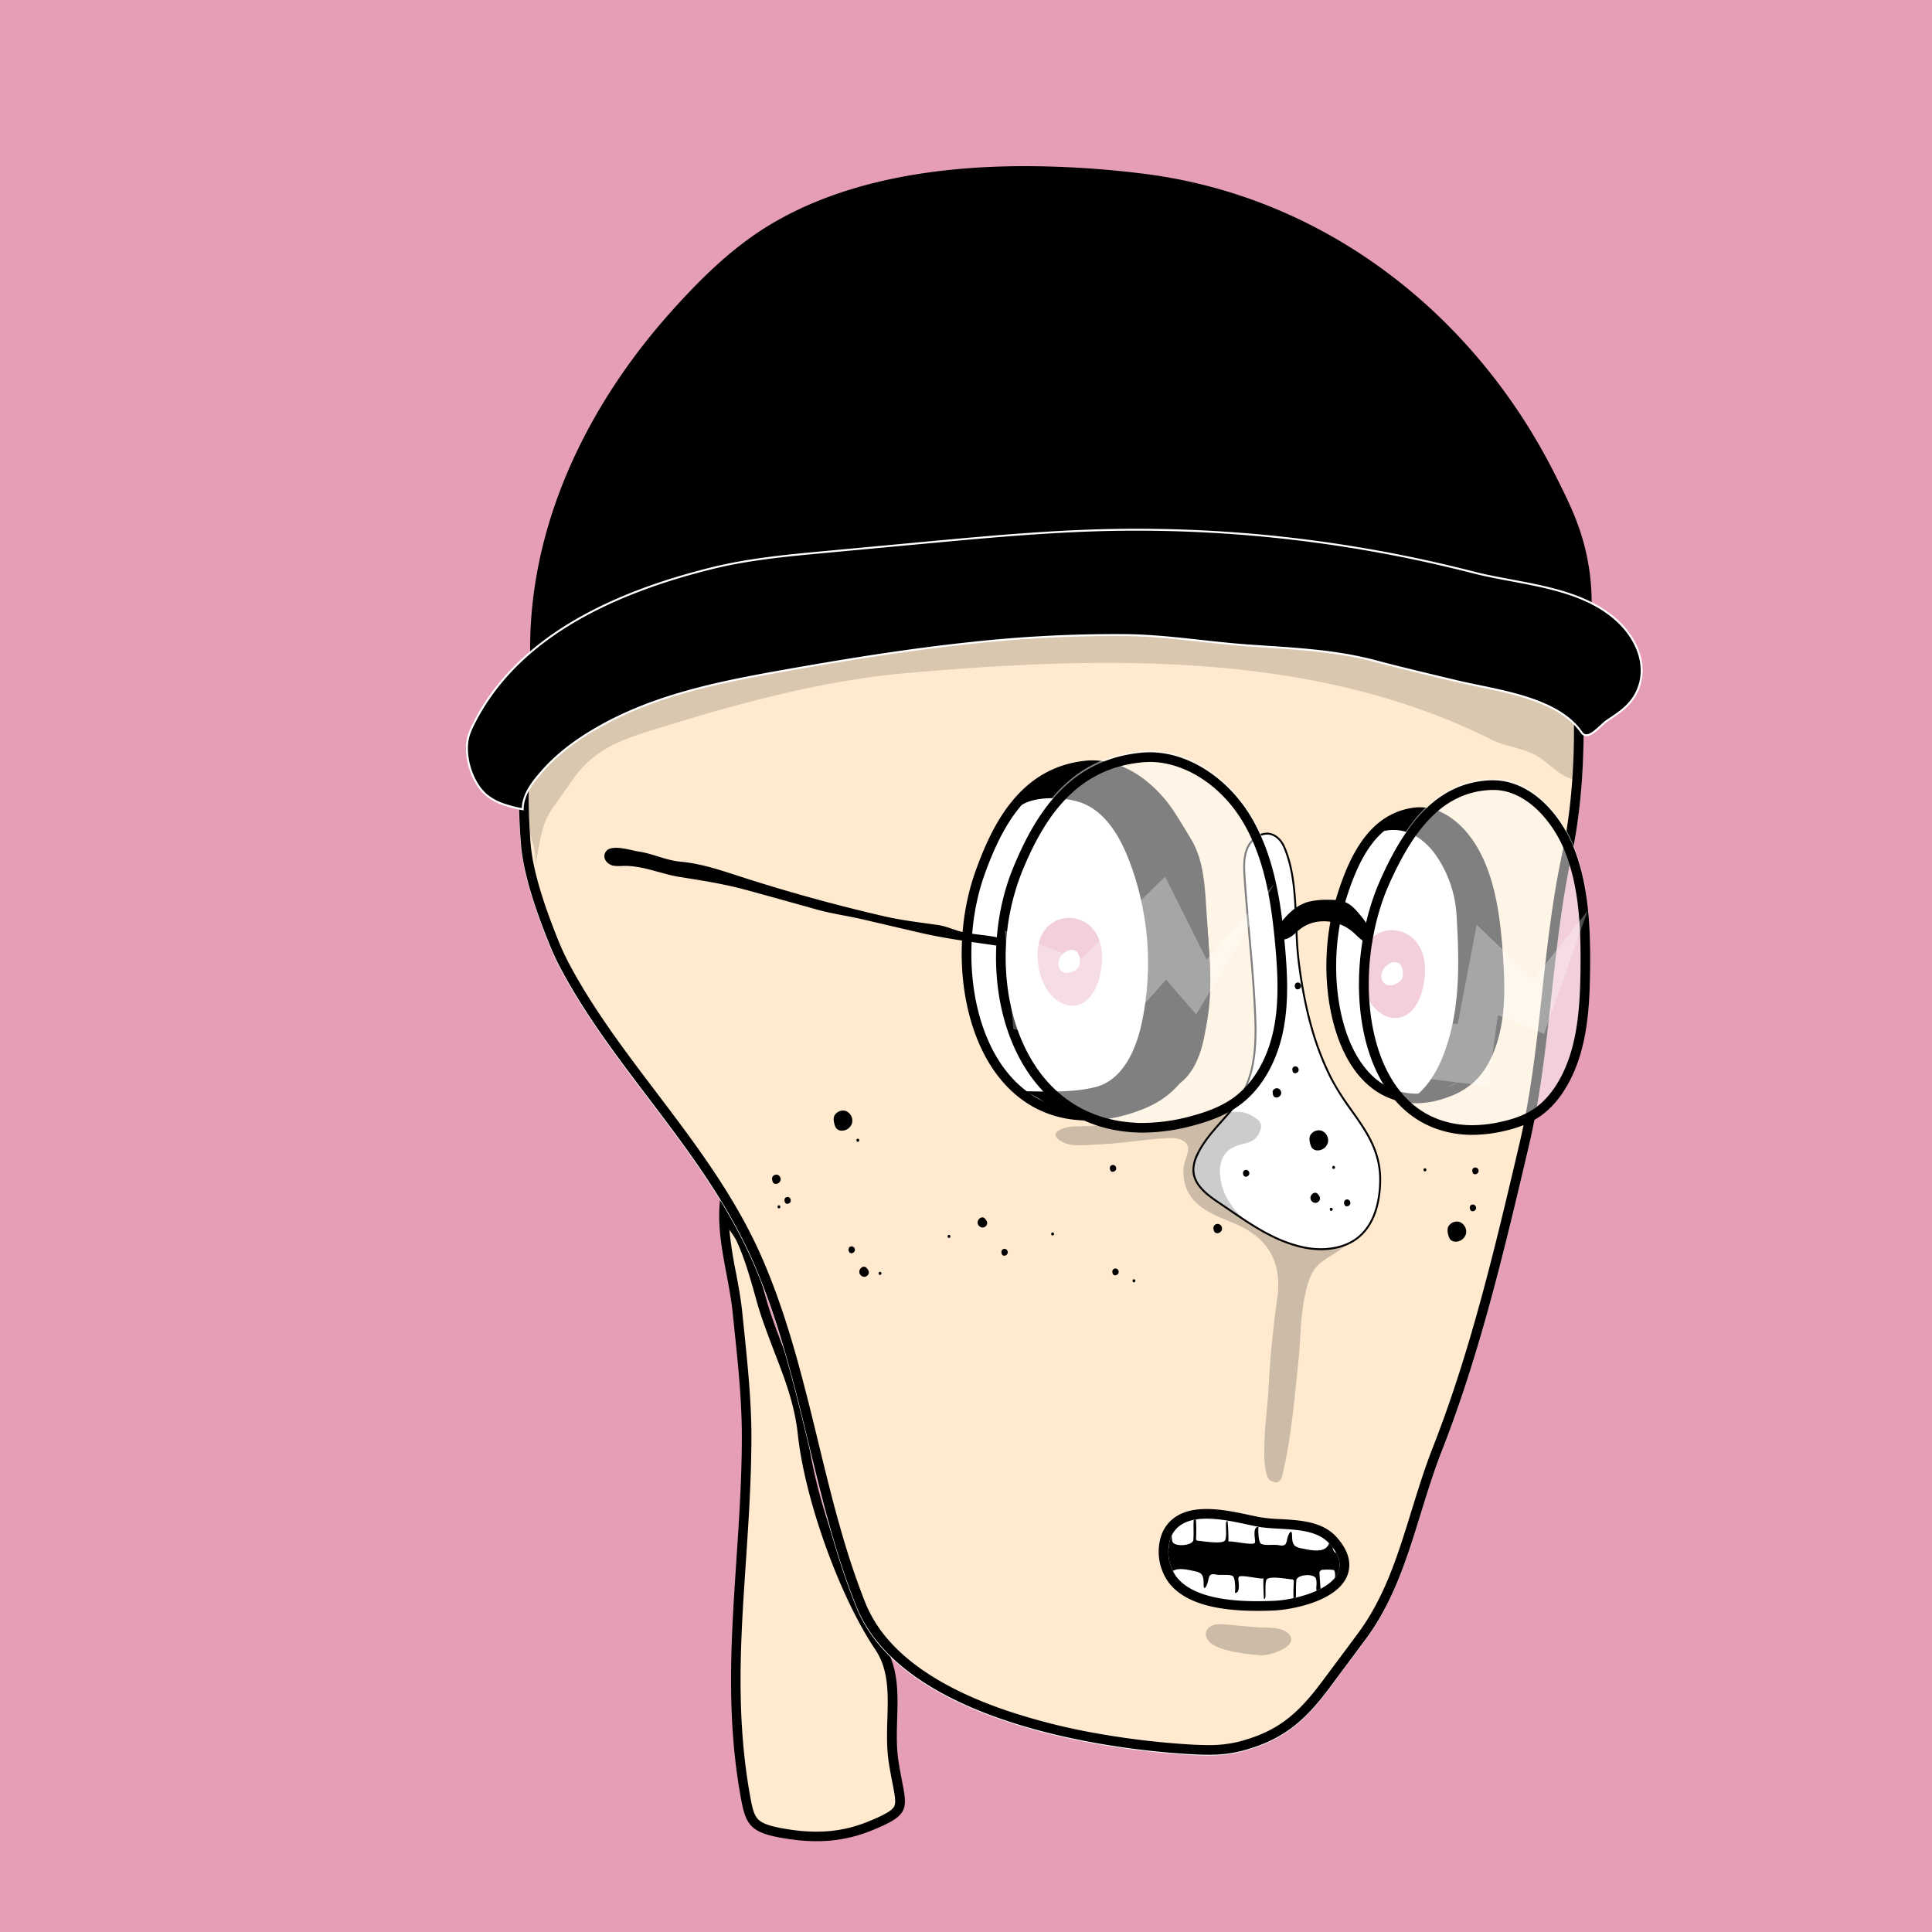 <svg xmlns="http://www.w3.org/2000/svg" viewBox="0 0 1000 1000"><rect x="0" y="0" width="1000" height="1000" fill="#808080" stroke="none"/><defs><style>.cls-1{fill:#e59eb5;stroke:#000;stroke-width:2px;}.cls-1,.cls-8{stroke-miterlimit:10;}.cls-2{fill:#ffeacf;}.cls-3,.cls-5{fill:#fff;}.cls-4{opacity:0.5;}.cls-5{opacity:0.3;}.cls-6{opacity:0.2;}.cls-7{opacity:0.15;}.cls-8{stroke:#fff;}</style></defs><g id="Layer_8" data-name="Layer 8"><rect class="cls-1" x="-27" y="-27" width="1056" height="1056"/><path class="cls-2" d="M422.57,950.5a92.89,92.89,0,0,1-12.61-.91c-21.26-2.94-21.77-5.9-24.6-22.35-6.37-37.09-4.83-72.21-2.52-107.92.24-3.79.49-7.57.75-11.37,1.39-20.88,2.83-42.47,2.83-64.48,0-18.59-1.95-37.29-3.83-55.38-.3-2.91-.61-5.82-.9-8.72-.69-6.78-2-13.68-3.24-20.35-1.93-10.25-3.91-20.77-3.73-31.14,1.07,1.63,2.37,3.55,3.93,5.82a80.6,80.6,0,0,1,4.68,7.18c4.36,9.33,7.07,18.93,9.94,29.1l.83,2.94c2.61,9.21,5.9,17.72,9.08,26,5.42,14,10.54,27.32,12.26,43.23,3.62,33.65,21.42,83.09,39.66,110.22,7.48,11.12,7.11,23.81,6.71,37.25-.22,7.23-.44,14.71.66,22,.63,4.23,1.32,7.74,1.92,10.85,2.77,14.31,3.06,15.81-14.6,22.91a71.75,71.75,0,0,1-27.21,5.19Z"/><path d="M377.5,636.43c1.56,2.27,3.17,4.65,3.57,5.51,4.27,9.14,6.95,18.65,9.79,28.71l.83,3c2.65,9.32,6,17.89,9.15,26.18,5.37,13.89,10.43,27,12.11,42.6,3.66,34,21.64,83.94,40.08,111.34,7,10.46,6.67,22.76,6.28,35.78-.22,7.34-.44,14.94.68,22.43.65,4.27,1.34,7.82,1.94,10.94,1.19,6.1,2,10.13.88,12.14-1.44,2.66-7.56,5.41-14,8a69.23,69.23,0,0,1-26.28,5,91.19,91.19,0,0,1-12.27-.88c-10.34-1.44-15.32-3-17.77-5.42s-3.27-6.56-4.71-14.89C381.5,890,383,855,385.33,819.48l.75-11.36c1.4-20.92,2.84-42.56,2.84-64.65,0-18.72-2-37.48-3.84-55.63q-.46-4.37-.91-8.73c-.69-6.88-2-13.83-3.27-20.55a220.73,220.73,0,0,1-3.4-22.13M373,618.93c-3.08,20.3,4.23,40.72,6.25,60.69,2.16,21.25,4.72,42.46,4.72,63.85,0,25.87-2,50.87-3.58,75.69-2.31,35.84-3.83,71.31,2.56,108.5,3,17.36,4.33,21.31,26.72,24.41a94.22,94.22,0,0,0,12.95.93,74.25,74.25,0,0,0,28.15-5.38c23.58-9.47,17.93-11.85,14.22-36.44-3-20.2,4.41-42.15-7.76-60.25-18.38-27.31-35.76-76.66-39.26-109.09-2.78-25.83-14.47-45.1-21.41-69.6-3.14-11-6-22-10.91-32.42-1.74-3.72-13.06-18.17-12.65-20.89Z"/><path class="cls-3" d="M444.05,131c112.77-54.26,260.16-.93,330.84,95.78,12.8,17.52,22.37,43.3,30.94,64.23,16.7,40.75,16.83,109.35,7.65,151.85-10.74,49.72-10.67,101.54-22.27,150.84-12.54,53.31-25,106.85-45.06,157.87-12.87,32.76-18.12,68.74-39.44,97.38l-18.77,25.21c-13,17.51-24.3,26.9-45.2,32.48-8.89,2.38-18.25,2.23-27.43,1.68C561.9,905.1,465.76,888,443.24,832c-23-57.15-28.59-122.61-54.11-179.94-24.92-56-70.86-97.62-98.77-149.93a138.89,138.89,0,0,1-6.1-13.07C278.18,474,271,454,269.61,437.68c-5.42-64.89,9.85-124.26,35.13-183.75,4.93-11.61,9.89-23.27,16.65-33.92q2.43-3.82,5.15-7.48C354.22,175.31,403.63,150.43,444.05,131ZM537,493.91c0,29.19,29.31,38.89,33.18,6C573.87,468.33,537,467.53,537,493.91Zm167.16,6.38c0,29.19,29.31,38.89,33.18,6C741,474.71,704.12,473.91,704.13,500.29Z"/><path d="M605.81,796.32a22.19,22.19,0,0,0,3.12,19.85c10.08,13,36.1,13,50.51,12.41,14-.61,46.86-9.55,28.57-29.73-8.26-9.1-25.08-6.53-36.42-8.57s-32.83-8.77-42.44.71A14.28,14.28,0,0,0,605.81,796.32Z"/><path class="cls-3" d="M604.6,797l.3,3.37a2.39,2.39,0,0,1-.13,1.33,2.35,2.35,0,0,1-2.06.91,34.35,34.35,0,0,1-5.27,0c-2.61-.23.13-12.3.8-13.6,1.82-3.59,4.85-7.41,8.67-9a28.65,28.65,0,0,1,7.92-1.59c14.07-1.48,28.35-3,42.47-1.24,9.9,1.2,19.4,1.48,27.23,8.33,1.18,1,16.63,16.73,15.12,17.63A9.37,9.37,0,0,1,692,804a3.26,3.26,0,0,1-1.18-.62,4.07,4.07,0,0,1-1-2.07c-.65-2.43-1.31-5-.56-7.43l-1.15-.1c.7,1.45.35,3.18-.09,4.73-1.68,5.93-9.79,3.81-14.42,2.91a7.84,7.84,0,0,1-2.92-1c-2.2-1.46-1.76-4.43-2-6.73,0-.39-.19-.89-.56-.86a.73.73,0,0,0-.46.36c-2.59,3.68-.32,7.73-5.8,6.59-2.43-.5-7.24.38-9.14-.74-1.62-1-1.54-8.71-1.25-8.7-3.15-.18-1.93,5.52-1.84,7.26a1.53,1.53,0,0,1-.21,1.06c-1.17,1.43-13.49-1.6-13.56-.58q0-5.39-.46-10.76c-.46-.21-.78.5-.81,1-.18,2.53.38,6.35-.36,8.71-.81,2.56-11.7.63-14.09.47a1.4,1.4,0,0,1-.7-.18c-.4-.29-.39-.89-.35-1.39a78.93,78.93,0,0,0-.08-9.48l-1.13-.06c-.29,3.61.11,7.2-.22,10.72-.28,2.9-9.55,3.74-10.78.9a9.67,9.67,0,0,1-.29-4.09,14.11,14.11,0,0,0-.76-5c-.14-.39-.33-.81-.73-.93-.83-.24-1.19,1-1.11,1.88Z"/><path class="cls-3" d="M683.2,818.1l-.23-3.37a2.59,2.59,0,0,1,.14-1.33,2.21,2.21,0,0,1,1.94-.9,30.29,30.29,0,0,1,5,.08c2.46.24-.3,12.29-.94,13.59-1.77,3.58-4.67,7.38-8.28,8.91a26,26,0,0,1-7.46,1.54c-13.23,1.4-26.66,2.79-39.9,1-9.28-1.26-18.2-1.59-25.45-8.47-1.09-1-15.37-16.81-13.94-17.71a8.37,8.37,0,0,1,7.23-.81,3,3,0,0,1,1.1.62,4.21,4.21,0,0,1,.93,2.08c.58,2.44,1.16,5,.42,7.43l1.08.11a7.23,7.23,0,0,1,.15-4.72c1.66-5.93,9.25-3.77,13.59-2.84a7.2,7.2,0,0,1,2.73,1c2,1.47,1.59,4.45,1.72,6.75,0,.38.17.88.52.85.18,0,.32-.18.43-.35,2.49-3.67.43-7.73,5.55-6.56,2.27.52,6.81-.34,8.57.8,1.51,1,1.32,8.71,1.05,8.69,3,.2,1.89-5.5,1.83-7.24a1.65,1.65,0,0,1,.22-1.06c1.12-1.43,12.64,1.68,12.73.65q-.07,5.39.27,10.76c.42.21.73-.5.77-1,.21-2.53-.26-6.35.47-8.71.79-2.56,11-.57,13.23-.39a1.15,1.15,0,0,1,.66.18c.37.29.35.89.31,1.39a85.46,85.46,0,0,0-.07,9.47l1.06.07c.33-3.6,0-7.19.37-10.71.3-2.89,9-3.69,10.14-.84a10.18,10.18,0,0,1,.2,4.09,15.26,15.26,0,0,0,.65,5c.12.39.3.82.66.93.78.25,1.14-1,1.08-1.87Z"/><path class="cls-2" d="M625.17,905.75c-2.76,0-5.82-.11-9.63-.34-20.15-1.21-59.53-5.18-96.94-18.21-38.76-13.49-63.3-32.53-73-56.57C434.93,804,427.86,774.86,421,746.71c-7.82-32.19-15.9-65.47-29.54-96.1-13.81-31-34.22-57.94-53.95-84-15.94-21-32.42-42.74-44.89-66.12a135.26,135.26,0,0,1-6-12.83c-8.7-21.53-13.44-38.08-14.49-50.61-4.77-57.2,6.33-115.21,34.94-182.57,4.81-11.33,9.79-23,16.46-33.55,1.56-2.45,3.26-4.92,5.05-7.33,26.37-35.47,72.06-59.36,116.59-80.79,29.57-14.23,62.34-21.44,97.38-21.44,43.28,0,88,11.12,129.39,32.15,41,20.85,75.9,50,101,84.29,11,15,19.65,36.5,27.3,55.44,1.14,2.82,2.25,5.58,3.35,8.27,16.39,40,16.69,107.87,7.52,150.37-5.19,24-7.9,48.83-10.52,72.83-2.83,25.81-5.74,52.49-11.74,78l-.49,2.08c-12.17,51.75-24.76,105.25-44.47,155.44-4.14,10.55-7.54,21.57-10.83,32.22-6.9,22.34-14,45.43-28.28,64.58L686,872.25c-12,16.07-22.49,25.86-43.83,31.56A64.79,64.79,0,0,1,625.17,905.75Zm-.61-122.19c-7.69,0-13.31,1.85-17.17,5.65a16.73,16.73,0,0,0-3.93,6.26A24.89,24.89,0,0,0,607,817.7c7,9,21.74,13.58,43.85,13.58h0c2.72,0,5.58-.07,8.75-.21,9.5-.41,30.66-4.92,35.4-16.28,2.28-5.45.57-11.38-5.09-17.62-6.57-7.24-17.58-7.85-27.3-8.38a90.39,90.39,0,0,1-10.53-1c-1.71-.31-3.72-.74-5.84-1.2C639.81,785.26,631.88,783.56,624.56,783.56ZM565.43,396.13a34.34,34.34,0,0,0-3.92.22c-31.77,3.64-45.66,31.49-54.22,55.35-11.91,33.24-8.5,74.23,8.3,99.68,10.52,15.93,25.62,24.93,43.67,26,1.14.06,2.3.1,3.45.1h0a74.59,74.59,0,0,0,22-3.63c7.92-2.47,13.87-5.49,18.75-9.5,9.25-7.61,15.9-20.23,18.73-35.51,2.51-13.6,1.89-27.81.83-41.13-1.62-20.61-4.48-42.23-14.28-60.71C598.82,408.25,581.81,396.13,565.43,396.13Zm169.49,24.24a22.45,22.45,0,0,0-2.84.19c-22.42,3-32.14,25.83-38.09,45.36-9,29.34-5.4,65.26,8.45,85.4,7.17,10.43,16.9,16.36,28.15,17.15.8.06,1.63.09,2.45.09a45.77,45.77,0,0,0,15.57-3,36.41,36.41,0,0,0,13.25-7.89c6.46-6.26,11.1-16.57,13.07-29,1.74-11.06,1.3-22.6.58-33.43-1.13-16.74-3.1-34.31-9.89-49.35C758.64,430.37,746.59,420.37,734.92,420.37Z"/><path d="M542.61,113.9c42.89,0,87.24,11,128.25,31.88,40.64,20.68,75.25,49.56,100.07,83.54,10.8,14.77,19.41,36.09,27,54.9,1.14,2.82,2.26,5.59,3.36,8.27,16.21,39.56,16.48,106.78,7.38,148.9-5.21,24.13-7.93,49-10.56,73.09-2.81,25.73-5.72,52.34-11.68,77.66l-.49,2.09c-12.15,51.66-24.72,105.08-44.36,155.09C737.4,760,734,771,730.68,781.72c-7.15,23.16-13.9,45-27.9,63.83l-6.68,9L684,870.76c-13.4,18-24.12,25.73-42.48,30.64a62.42,62.42,0,0,1-16.36,1.85c-2.75,0-5.67-.1-9.48-.33a420.8,420.8,0,0,1-45.7-5.33,321.9,321.9,0,0,1-50.57-12.75c-38-13.25-62.09-31.8-71.46-55.14-10.64-26.49-17.69-55.51-24.5-83.58-7.85-32.3-16-65.69-29.68-96.52-13.93-31.3-34.43-58.33-54.25-84.47-15.88-20.93-32.29-42.59-44.67-65.78a132.93,132.93,0,0,1-5.88-12.6c-8.6-21.29-13.28-37.6-14.31-49.88a319,319,0,0,1,6-92.47c5.77-27.82,15.18-56.9,28.78-88.91,4.78-11.24,9.71-22.87,16.27-33.19,1.53-2.4,3.19-4.82,4.95-7.18,26-35,71.41-58.73,115.66-80,29.23-14.07,61.63-21.2,96.3-21.2h0M562.71,580a76.87,76.87,0,0,0,22.77-3.75c8.24-2.56,14.47-5.72,19.6-10,9.7-8,16.66-21.12,19.59-37,2.57-13.88,1.94-28.28.88-41.78-1.65-20.88-4.56-42.8-14.57-61.68a68.27,68.27,0,0,0-19-22.65c-8.34-6.25-17.52-9.56-26.53-9.56a36.83,36.83,0,0,0-4.2.24c-33.15,3.8-47.49,32.45-56.29,57-12.16,33.93-8.64,75.83,8.57,101.89,11,16.62,26.74,26,45.61,27.13,1.18.07,2.39.11,3.59.11M733,571.06a48,48,0,0,0,16.42-3.17,38.55,38.55,0,0,0,14.14-8.44c6.85-6.63,11.75-17.44,13.8-30.45,1.78-11.29,1.34-23,.6-34-1.14-17-3.15-34.82-10.1-50.22-7.5-16.61-20.14-26.94-33-26.94a22.56,22.56,0,0,0-3.18.22c-23.83,3.2-34,26.85-40.14,47.1-9.16,30-5.47,66.83,8.78,87.54,7.61,11.08,18,17.39,30,18.23.87.06,1.75.1,2.63.1M650.8,833.78c2.75,0,5.65-.07,8.86-.21,8-.34,32-4.35,37.6-17.81,1.84-4.42,2.38-11.52-5.55-20.27-7.25-8-18.81-8.64-29-9.2a87.93,87.93,0,0,1-10.22-.93c-1.68-.3-3.66-.73-5.77-1.18-6.49-1.39-14.57-3.12-22.15-3.12-8.38,0-14.57,2.08-18.92,6.37a19.16,19.16,0,0,0-4.53,7.19A27.12,27.12,0,0,0,605,819.23c7.59,9.79,22.58,14.55,45.82,14.55M542.6,108.9c-33.89,0-67.49,6.78-98.47,21.69C403.71,150,354.3,174.92,326.62,212.14q-2.72,3.66-5.15,7.48c-6.76,10.64-11.72,22.31-16.65,33.92C279.55,313,264.27,372.39,269.69,437.29c1.37,16.33,8.57,36.27,14.66,51.33a134.19,134.19,0,0,0,6.1,13.08c27.9,52.3,73.85,94,98.76,149.93,25.52,57.32,31.16,122.79,54.11,179.93,22.53,56.08,118.66,73.15,172.07,76.35,3.25.19,6.52.34,9.78.34a68.38,68.38,0,0,0,17.65-2c20.9-5.59,32.16-15,45.2-32.48l18.77-25.22c21.33-28.64,26.57-64.61,39.44-97.38,20-51,32.52-104.55,45.07-157.86,11.6-49.3,11.52-101.13,22.26-150.84,9.18-42.5,9.05-111.1-7.65-151.85-8.57-20.93-18.14-46.72-30.94-64.23C723.71,156.22,632.09,108.89,542.6,108.9ZM562.71,575c-1.1,0-2.2,0-3.3-.1-52.58-3.15-66.89-74.56-49.76-122.35,9.85-27.49,24-50.48,52.15-53.7a31.69,31.69,0,0,1,3.63-.21c16.71,0,32.35,13,41.13,29.56,9.43,17.77,12.37,39,14,59.72,1.07,13.5,1.65,27.23-.8,40.48s-8.26,26.14-17.86,34c-5.33,4.38-11.58,7.07-17.91,9A71.81,71.81,0,0,1,562.71,575ZM733,566.06c-.76,0-1.52,0-2.28-.08-36.33-2.56-46.22-60.54-34.38-99.33,6.81-22.33,16.58-41,36-43.61a19.36,19.36,0,0,1,2.51-.17c11.54,0,22.35,10.55,28.42,24,6.51,14.43,8.54,31.67,9.67,48.49.74,11,1.14,22.11-.55,32.87s-5.71,21.21-12.34,27.63a34.21,34.21,0,0,1-12.37,7.34A43.14,43.14,0,0,1,733,566.06ZM650.8,828.78c-14.53,0-33.58-1.92-41.87-12.61a22.19,22.19,0,0,1-3.12-19.85,14.28,14.28,0,0,1,3.34-5.33c3.76-3.71,9.33-4.93,15.41-4.93,9.47,0,20.15,3,27,4.22,11.34,2,28.16-.53,36.42,8.57C706.3,819,673.42,828,659.44,828.58c-2.56.11-5.5.2-8.64.2Z"/><path d="M586.32,450.57A149,149,0,0,1,590.85,530c-3,13.86-10,29.12-23.73,32.63-12,3.08-26.62,2.31-39,2.17,5.92.07,15.39,8.45,21.28,10.57,8.07,2.92,15.9,4.08,24.14,1.61,12.24-3.67,25.66-8.46,36.3-15.68,8.8-6,12.27-17.34,14-27.43,3.66-21.87,1.86-43.4.43-65.36-.76-11.82-1.69-24.17-7.85-34.3-7.16-11.77-14.58-25.3-27.39-31.76-8-4.05-18-9.92-27.24-7.83a51.07,51.07,0,0,0-11.18,4.49c-10.89,5.43-22.77,11.93-26.72,23.44,4.09-11.91,27.5-10.43,36.49-6.79C574.26,421.35,581.64,436.86,586.32,450.57Z"/><path d="M742.75,442a60.55,60.55,0,0,1,11.09,30.64c1.53,24.74,2.24,50.34-6.74,73.44-3.72,9.54-9.43,18.86-18.37,23.85,15.62-4.61,32.55-10.16,41.39-23.84,12.23-18.92,7.89-57.91,2.39-78.51-1.32-5-3-9.85-4.74-14.7-4-11.13-9.21-22.87-19.43-28.86-11.49-6.75-27.82-3.47-35.82,7.18C725.34,426.57,735.64,432.45,742.75,442Z"/><path class="cls-3" d="M558.9,496.93a6.53,6.53,0,0,1-.57,3.67,6.31,6.31,0,0,1-2.92,2.16,7.13,7.13,0,0,1-3,.86c-5.35-.08-5.65-6.2-2.78-9.28C553.66,490,558.66,490.84,558.9,496.93Z"/><path class="cls-3" d="M726.06,503.31a6.53,6.53,0,0,1-.57,3.67,6.31,6.31,0,0,1-2.92,2.16,7.13,7.13,0,0,1-3,.86c-5.35-.08-5.65-6.2-2.78-9.28C720.82,496.35,725.82,497.22,726.06,503.31Z"/><path class="cls-3" d="M683.78,646.56a45.42,45.42,0,0,1-11.28-1.46c-13.54-3.48-24.49-11-36.08-18.86-1.82-1.23-3.63-2.47-5.47-3.7-6.11-4.09-12.67-9.06-13.21-16.2a18,18,0,0,1,2.2-9.15c3.06-6.31,7.83-11.69,12.44-16.9,1.75-2,3.57-4,5.26-6.1a52.38,52.38,0,0,0,11.21-25.81c1.45-9.21,1.1-18.88.56-28.8-.65-12.19-1.76-24.54-2.82-36.49-.84-9.35-1.7-19-2.35-28.55-.33-5-.71-10.59,1.34-15.48,1.86-4.41,6.12-7.62,10.14-7.62a7.65,7.65,0,0,1,1.73.2c3,.67,5.67,3.14,7.18,6.6,5.2,11.88,5.75,26.12,6.28,39.9.26,6.72.51,13.06,1.26,19.15,3.07,24.94,8.42,44.26,16.85,60.8A137.53,137.53,0,0,0,699.73,575c7.69,10.86,14.95,21.11,14.65,36.5-.16,8.88-2.16,21-10.72,28.45-5,4.34-11.89,6.64-19.88,6.64Z"/><path d="M655.72,431.94a7.31,7.31,0,0,1,1.62.18c2.83.64,5.38,3,6.83,6.32,5.16,11.79,5.71,26,6.24,39.72.26,6.73.51,13.08,1.26,19.19,3.08,25,8.45,44.38,16.91,61a136.44,136.44,0,0,0,10.75,16.93c7.63,10.8,14.85,21,14.56,36.21-.17,8.78-2.14,20.78-10.56,28.08-6.21,5.39-14.06,6.52-19.55,6.52a45.25,45.25,0,0,1-11.15-1.44c-13.46-3.46-24.37-10.9-35.93-18.79q-2.72-1.86-5.47-3.71c-6-4-12.47-8.9-13-15.82-.2-2.6.51-5.51,2.15-8.9,3-6.24,7.77-11.6,12.36-16.78,1.76-2,3.58-4,5.28-6.12a53,53,0,0,0,11.31-26c1.46-9.26,1.11-19,.57-28.91-.65-12.19-1.76-24.55-2.83-36.5-.83-9.35-1.7-19-2.34-28.54-.33-4.91-.7-10.48,1.3-15.25,1.78-4.24,5.85-7.32,9.68-7.32m0-1c-4.53,0-8.79,3.62-10.6,7.93-2,4.89-1.73,10.41-1.38,15.7,1.47,21.7,4,43.32,5.17,65,.53,9.87.89,19.51-.56,28.7a51.73,51.73,0,0,1-11.09,25.56c-6.18,7.54-13.52,14.33-17.77,23.1a18.66,18.66,0,0,0-2.25,9.41c.55,7.35,7.3,12.47,13.44,16.57,13.32,8.93,25.9,18.58,41.7,22.63a45.88,45.88,0,0,0,11.4,1.48c7.4,0,14.68-2,20.21-6.76,8-6.94,10.69-18.24,10.89-28.82.44-23-15.64-34.44-25.41-53.62-9.61-18.86-14.23-39.74-16.81-60.63-2.32-18.84.15-41.54-7.57-59.19-1.42-3.24-4.08-6.11-7.53-6.89a8.24,8.24,0,0,0-1.84-.21Z"/><path d="M628.51,634.3l0,.05c-.65.67-.44,1.87-.17,2.67a2.49,2.49,0,0,0,.39.76,1.72,1.72,0,0,0,1.18.52,2.55,2.55,0,0,0,2.57-1.89,2.49,2.49,0,0,0-1.52-2.8A2.3,2.3,0,0,0,628.51,634.3Z"/><path d="M400.1,608.78s0,0-.05.05c-.65.67-.44,1.86-.17,2.67a2.6,2.6,0,0,0,.39.76,1.72,1.72,0,0,0,1.18.52,2.55,2.55,0,0,0,2.57-1.9,2.48,2.48,0,0,0-1.52-2.79A2.3,2.3,0,0,0,400.1,608.78Z"/><path d="M659.13,564.12l0,0c-.64.67-.43,1.86-.16,2.67a2.2,2.2,0,0,0,.39.76,1.69,1.69,0,0,0,1.17.52,2.54,2.54,0,0,0,2.57-1.9,2.47,2.47,0,0,0-1.51-2.79A2.29,2.29,0,0,0,659.13,564.12Z"/><path d="M678.84,586.75l-.12.12c-1.4,1.44-1,4-.35,5.78a4.67,4.67,0,0,0,.85,1.66,3.67,3.67,0,0,0,2.54,1.13,5.53,5.53,0,0,0,5.58-4.12,5.37,5.37,0,0,0-3.29-6.06A5,5,0,0,0,678.84,586.75Z"/><path d="M750.29,634l-.11.12c-1.4,1.43-.95,4-.35,5.78a4.91,4.91,0,0,0,.84,1.66,3.71,3.71,0,0,0,2.55,1.12,5.5,5.5,0,0,0,5.57-4.11,5.38,5.38,0,0,0-3.28-6.07A5,5,0,0,0,750.29,634Z"/><path d="M432.56,576.54l-.12.12c-1.39,1.44-.94,4-.35,5.78a4.76,4.76,0,0,0,.85,1.66,3.67,3.67,0,0,0,2.55,1.13,5.51,5.51,0,0,0,5.57-4.11,5.39,5.39,0,0,0-3.28-6.07A5,5,0,0,0,432.56,576.54Z"/><path d="M574.79,603.57l0,0a2,2,0,0,0-.12,2,1.66,1.66,0,0,0,.29.56,1.2,1.2,0,0,0,.86.38,1.88,1.88,0,0,0,1.9-1.39,1.84,1.84,0,0,0-1.12-2.06A1.67,1.67,0,0,0,574.79,603.57Z"/><path d="M761.09,624l0,0a2,2,0,0,0-.12,2,1.62,1.62,0,0,0,.29.57,1.25,1.25,0,0,0,.86.38,1.87,1.87,0,0,0,1.9-1.4,1.82,1.82,0,0,0-1.12-2A1.69,1.69,0,0,0,761.09,624Z"/><path d="M669.22,552.52l0,.05c-.48.48-.32,1.37-.12,2a1.66,1.66,0,0,0,.29.56,1.25,1.25,0,0,0,.86.38,1.86,1.86,0,0,0,1.89-1.39A1.82,1.82,0,0,0,671,552,1.69,1.69,0,0,0,669.22,552.52Z"/><path d="M670.49,509.14l0,0a2,2,0,0,0-.12,2,1.71,1.71,0,0,0,.29.57,1.25,1.25,0,0,0,.87.38,1.88,1.88,0,0,0,1.89-1.4,1.83,1.83,0,0,0-1.12-2.06A1.68,1.68,0,0,0,670.49,509.14Z"/><path d="M576.07,657.16l0,0a2,2,0,0,0-.12,2,1.71,1.71,0,0,0,.29.57,1.25,1.25,0,0,0,.86.38,1.88,1.88,0,0,0,1.89-1.4,1.83,1.83,0,0,0-1.11-2.06A1.67,1.67,0,0,0,576.07,657.16Z"/><path d="M762.37,604.84l0,0a2,2,0,0,0-.12,2,1.62,1.62,0,0,0,.29.57,1.25,1.25,0,0,0,.86.38,1.87,1.87,0,0,0,1.89-1.4,1.81,1.81,0,0,0-1.11-2A1.69,1.69,0,0,0,762.37,604.84Z"/><path d="M643.7,606.12l0,0a2,2,0,0,0-.12,2,1.66,1.66,0,0,0,.29.56,1.26,1.26,0,0,0,.86.39,1.88,1.88,0,0,0,1.89-1.4,1.83,1.83,0,0,0-1.11-2.06A1.67,1.67,0,0,0,643.7,606.12Z"/><path d="M439.53,645.67l0,.05a2,2,0,0,0-.12,2,1.66,1.66,0,0,0,.29.56,1.25,1.25,0,0,0,.86.38,1.88,1.88,0,0,0,1.9-1.39,1.84,1.84,0,0,0-1.12-2.06A1.69,1.69,0,0,0,439.53,645.67Z"/><path d="M518.65,647l0,0a2,2,0,0,0-.11,2,1.52,1.52,0,0,0,.28.57,1.29,1.29,0,0,0,.87.38,1.87,1.87,0,0,0,1.89-1.4,1.83,1.83,0,0,0-1.11-2.06A1.69,1.69,0,0,0,518.65,647Z"/><path d="M696,621.43l0,0a2,2,0,0,0-.12,2,1.71,1.71,0,0,0,.29.57,1.25,1.25,0,0,0,.87.38,1.87,1.87,0,0,0,1.89-1.4,1.83,1.83,0,0,0-1.12-2.06A1.68,1.68,0,0,0,696,621.43Z"/><path d="M406.35,620.15l0,0a2,2,0,0,0-.11,2,1.48,1.48,0,0,0,.28.56,1.27,1.27,0,0,0,.87.38,1.86,1.86,0,0,0,1.89-1.39,1.82,1.82,0,0,0-1.12-2.06A1.69,1.69,0,0,0,406.35,620.15Z"/><path d="M683.15,620.87l0-.08c.34-.94-.39-2-1-2.71a2.52,2.52,0,0,0-.72-.58,1.86,1.86,0,0,0-1.39,0,2.76,2.76,0,0,0-1.71,3,2.68,2.68,0,0,0,2.73,2.1A2.49,2.49,0,0,0,683.15,620.87Z"/><path d="M449.63,659.15l0-.08c.35-.94-.39-2-1-2.7a2.43,2.43,0,0,0-.73-.59,1.86,1.86,0,0,0-1.39,0,2.75,2.75,0,0,0-1.7,3,2.67,2.67,0,0,0,2.73,2.09A2.45,2.45,0,0,0,449.63,659.15Z"/><path d="M510.88,633.63l0-.08c.35-.94-.39-2-1-2.71a2.56,2.56,0,0,0-.73-.58,1.86,1.86,0,0,0-1.39,0,2.74,2.74,0,0,0-1.7,3,2.67,2.67,0,0,0,2.73,2.1A2.46,2.46,0,0,0,510.88,633.63Z"/><path d="M689.71,603.73l0,0a.92.92,0,0,0-.06.88.75.75,0,0,0,.13.25.59.59,0,0,0,.39.18.86.86,0,0,0,.85-.63.82.82,0,0,0-.5-.92A.76.76,0,0,0,689.71,603.73Z"/><path d="M490.64,639.46v0a.89.89,0,0,0-.06.88.75.75,0,0,0,.13.25.56.56,0,0,0,.39.17.84.84,0,0,0,.85-.62.82.82,0,0,0-.5-.92A.76.76,0,0,0,490.64,639.46Z"/><path d="M736.92,605l0,0a.91.91,0,0,0,0,.88.6.6,0,0,0,.13.25.54.54,0,0,0,.38.17.8.8,0,0,0,.35-1.55A.76.76,0,0,0,736.92,605Z"/><path d="M443.43,589.7l0,0c-.21.21-.14.61-.05.88a.75.75,0,0,0,.13.25.54.54,0,0,0,.39.17.83.83,0,0,0,.84-.63.81.81,0,0,0-.5-.92A.75.75,0,0,0,443.43,589.7Z"/><path d="M454.92,658.6l0,0a.92.92,0,0,0-.06.88.75.75,0,0,0,.13.25.54.54,0,0,0,.39.17.84.84,0,0,0,.85-.62.82.82,0,0,0-.5-.92A.74.74,0,0,0,454.92,658.6Z"/><path d="M688.43,625.43h0a.91.91,0,0,0,0,.88.64.64,0,0,0,.13.26.54.54,0,0,0,.38.17.84.84,0,0,0,.85-.63.81.81,0,0,0-.5-.92A.74.74,0,0,0,688.43,625.43Z"/><path d="M544.24,638.19l0,0c-.21.21-.14.61-.05.87a.64.64,0,0,0,.13.26.54.54,0,0,0,.38.17.84.84,0,0,0,.85-.63.81.81,0,0,0-.5-.92A.74.74,0,0,0,544.24,638.19Z"/><path d="M586.35,662.43l0,0a.91.91,0,0,0-.05.88.72.72,0,0,0,.12.25.58.58,0,0,0,.39.17.84.84,0,0,0,.85-.62.82.82,0,0,0-.5-.93A.76.76,0,0,0,586.35,662.43Z"/><path d="M402.6,624.15l0,0a.91.91,0,0,0-.05.88.6.6,0,0,0,.13.25.54.54,0,0,0,.38.17.83.83,0,0,0,.85-.62.82.82,0,0,0-.5-.93A.76.76,0,0,0,402.6,624.15Z"/><g class="cls-4"><path class="cls-3" d="M524.26,448.6c-21.75,53.33-3.58,133,63.18,136.55a99,99,0,0,0,31.2-3.82c8-2.2,16-5.19,22.74-10.09,12.18-8.82,19.55-23.19,22.67-38s2.37-30.12,1-45.18C663,465,659.26,441.25,647.3,421.41s-33.93-35.07-56.84-32.76C554.72,392.25,536.77,417.91,524.26,448.6Z"/></g><path d="M595.08,394.37c17.92,0,36.73,12,47.94,30.57,11.64,19.3,15.08,42.42,17.07,64.53,1.28,14.29,2.06,29.48-.94,43.7-3.2,15.2-10.55,27.62-20.7,35-5.36,3.88-12.08,6.84-21.12,9.31a98.15,98.15,0,0,1-25.71,3.76c-1.31,0-2.63,0-3.92-.11-22.43-1.18-40.61-11.76-52.57-30.61-8.39-13.22-13.37-29.84-14.4-48.06a120,120,0,0,1,8.16-51c7-17.23,14.44-29.47,23.32-38.51,10.61-10.79,23.28-16.79,38.75-18.35,1.36-.13,2.75-.2,4.12-.2m0-5a44.94,44.94,0,0,0-4.62.23c-35.74,3.6-53.69,29.26-66.2,59.94-21.75,53.34-3.58,133.05,63.18,136.56,1.39.07,2.79.11,4.18.11a102.68,102.68,0,0,0,27-3.93c8-2.2,16-5.2,22.74-10.09,12.18-8.82,19.55-23.2,22.67-38s2.37-30.12,1-45.18c-2.08-23.12-5.81-46.83-17.77-66.66-11.16-18.5-31-33-52.22-33Z"/><g class="cls-4"><path class="cls-3" d="M714.71,454.25C693.1,502.43,701,578,753.62,585.9a67.72,67.72,0,0,0,25-1.38c6.55-1.49,13.09-3.73,18.86-7.82,10.38-7.37,17.4-20.25,21.08-33.82s4.35-27.9,4.51-42c.25-21.69-.76-44-8.62-63.36s-24-35.05-42.39-34.49C743.48,403.86,727.14,426.52,714.71,454.25Z"/></g><path d="M773,408.87c16.6,0,30.45,15.76,36.81,31.38,7.66,18.83,8.49,40.65,8.26,61.42-.16,13.45-.79,27.69-4.34,40.78-3.78,13.95-10.59,25-19.15,31.06-4.45,3.15-9.87,5.38-17.07,7A70.11,70.11,0,0,1,762,582.4a52,52,0,0,1-7.69-.56c-15.42-2.32-27.35-11-35.44-25.83-14-25.62-13.84-67.18.35-98.84,7-15.56,13.85-26.43,21.61-34.21,9.09-9.11,19.36-13.72,31.39-14.08H773m0-5H772c-28.64.86-45,23.52-57.41,51.25C693,503.31,700.89,578.86,753.54,586.78a56.64,56.64,0,0,0,8.43.62,75.08,75.08,0,0,0,16.63-2c6.55-1.49,13.09-3.73,18.85-7.82,10.38-7.37,17.4-20.25,21.09-33.82s4.34-27.9,4.51-42c.24-21.69-.77-44-8.63-63.36-7.73-19-23.48-34.5-41.44-34.5Z"/><path d="M501.24,483c5.28.88,10.69,1.18,16,2.41a5.49,5.49,0,0,1,2,.77,3,3,0,0,1,.79,3.88c-14.92-2.27-29.59-3.95-44.35-7.4l-29-6.77c-8-1.86-16.09-2.94-23.88-5.11-12.51-3.5-25-7-37.56-10.41-11-2.94-22.17-4.67-33.36-6.44-10-1.59-19.24-6.05-29.51-5.73a22.81,22.81,0,0,1-4.82-.11c-3.21-.59-6.15-4-4-7.24,2.76-4.19,13-.67,17-.09,7.34,1.07,14.13,4.54,21.56,5.23,10,.92,19.24,3.86,28.84,7q38.16,12.42,77.33,21.42c8.92,2,18,3.06,27,4.34,4.78.67,8.72,2.76,13.27,3.74C499.38,482.68,500.31,482.86,501.24,483Z"/><path d="M677.41,466.73a38.75,38.75,0,0,1,9.73-1c3.4,0,6.92.09,10,1.61,2.81,1.42,4.91,3.89,6.91,6.31,3.39,4.11,6.93,9,6.09,14.24-3.52,1.07-6.57-2.4-9.26-4.9A23.06,23.06,0,0,0,682.69,477a19.12,19.12,0,0,0-9.67,3.84c-2.88,2.23-4.89,5-8.86,5.52a2.31,2.31,0,0,1-1.54-.2c-3.92-2.45,0-8.34,1.85-10.46C668.05,471.62,672,468.17,677.41,466.73Z"/><polygon class="cls-5" points="520.11 481.57 558.93 496.88 603.06 453.75 624.57 496.7 659.73 457.33 619.15 525.08 603.59 507.09 570.41 544.1 524.47 532.61 520.11 481.57"/><polygon class="cls-5" points="712.84 530.06 754.56 529.94 764.31 478.64 793.8 506.77 821.79 471.36 799.25 535.15 775.33 525.47 770.14 562.19 722.1 556.31 712.84 530.06"/><g class="cls-6"><path d="M592.84,582.4c8.72.55,17.37,2.05,26.08-.6,10.54-3.2,21.13-10.9,31.59-2.62a5.45,5.45,0,0,1,2.16,2.86,5.88,5.88,0,0,1-.48,3.34c-3,8.09-9.83,5.18-16,9.78-7.89,5.92-4.56,20.07,0,26.87,6.62,10.59,17.66,16.88,29.34,20.45,5.15,1.58,11.93,3.84,17.32,3.83,2.06,0,13.5-1.6,14.47-2.63-4.68,5-11.53,7.09-15.93,12.05-3.63,4.1-5,10.33-6.1,15.53-2.34,11.18-2.06,22.6-3.28,33.9-2.11,19.57-3.68,39.28-8.26,58.47-.82,3.46-2.92,4.71-6.18,2.65-6.28-4-1.44-38.38-1.08-45.66q1.18-24.3,4.59-48.41c2.63-18.63-4.42-31.43-22-38.89-8.11-3.44-17-6.45-22.35-13.49A21.83,21.83,0,0,1,613,602.45c1-4.69,4.76-9.82-1.81-12.57-2.41-1-5.12-.88-7.73-.74-11.75.65-23.37,2.79-35.15,3.23-5,.19-13.11,1.33-17.81-1-9.83-4.86,0-8.2,5.88-8.33,11.35-.26,22.94-1.24,34.28-.77C591.41,582.31,592.12,582.35,592.84,582.4Z"/></g><path d="M274.22,361.13c.47-8.75.73-13.57.66-24-.41-59.91,25.2-121.94,72.11-174.67,12.81-14.4,30.19-32.57,51.08-45.29,33.45-20.38,78-30.71,132.5-30.71a503.69,503.69,0,0,1,60.17,3.81,266.26,266.26,0,0,1,126.17,50.61c36.21,26.82,66.46,63.07,87.48,104.83,4.46,8.86,9.07,18,12.41,27.55A117.12,117.12,0,0,1,822,329.46c-11-9-26-10-40.49-11-1.72-.11-3.42-.23-5.11-.36-16.35-1.25-28.55-5.65-42.67-10.75-2.35-.85-4.75-1.71-7.22-2.58-12-4.24-25.87-4.81-37.83-4.81-3.8,0-7.61.07-11.29.13s-7.08.12-10.48.12l-113.52-.29-11.38,0c-30,0-62,.53-93,6.87-30.37,6.21-59.75,18-88.16,29.4-28,11.24-57,22.87-86.88,29.11Z"/><path d="M530.58,87a504.57,504.57,0,0,1,60.1,3.8,261.64,261.64,0,0,1,66.86,17.28,269.69,269.69,0,0,1,59.08,33.24c36.14,26.77,66.34,63,87.32,104.65,4.45,8.85,9.06,18,12.39,27.49a116.69,116.69,0,0,1,5.33,55.07c-11-8.62-25.8-9.63-40.09-10.61-1.71-.11-3.42-.23-5.1-.36-16.29-1.25-28.45-5.64-42.54-10.72-2.35-.85-4.75-1.71-7.22-2.58-12.11-4.26-26-4.84-38-4.84-3.81,0-7.62.07-11.3.13s-7.08.12-10.47.12h-.72l-56.38-.15-56.42-.14-11.38,0c-30.07,0-62,.53-93.1,6.88-30.42,6.21-59.82,18-88.25,29.42-27.8,11.16-56.54,22.69-86.16,29,.06-1.23.13-2.38.19-3.47.47-8.75.73-13.58.66-24-.21-31.29,6.48-62.85,19.88-93.82,12.29-28.39,29.82-55.48,52.1-80.52,12.79-14.38,30.14-32.5,51-45.19C431.7,97.31,476.19,87,530.58,87h0m0-1c-46.58,0-94.71,7.61-132.76,30.78-19.48,11.87-35.94,28.24-51.2,45.38-42.61,47.91-72.68,109.19-72.23,175,.08,12.11-.28,16.6-.92,28.7,60.47-12.48,115.18-46.29,175.68-58.65,30.5-6.23,61.76-6.86,92.9-6.86l11.38,0,112.8.29h.72c6.93,0,14.31-.25,21.77-.25,13,0,26.19.74,37.66,4.78,17.24,6.07,30.85,11.89,50,13.36,16.09,1.23,33.8,1.3,46,11.86a117.89,117.89,0,0,0-5.12-57.29c-3.34-9.53-7.9-18.59-12.44-27.61-42.15-83.75-120.16-144.36-214-155.71A504.26,504.26,0,0,0,530.57,86Z"/><path class="cls-7" d="M513.5,325.47C564,322.2,614.71,319.24,665.33,322c26.06,1.41,52.15,4.25,77.65,9.9,12.08,2.67,24.19,5.76,35.69,10.31,8.87,3.51,18.52,4.4,27.44,8,19.33,7.73,9.23,38.5,9.86,53.62-9.55-1.83-14.08-9.43-22.11-13.47-6.72-3.38-15-4.05-22.06-7.61-92.78-46.51-202.93-43.1-303.63-34.28-41.61,3.64-85,15.34-124.95,27.7-18.47,5.72-34.43,10-46.19,26.6l-11.15,15.72c-6.51,9.2-6.58,20.74-9.37,31.38,4.91-18.7-20.51-40.14-12.31-61.84s44.54-33.2,64.22-39.66C387.88,328.81,451.71,329.46,513.5,325.47Z"/><path class="cls-8" d="M368.09,294.2c-48.18,12-100,34.3-123.09,80.78a33.79,33.79,0,0,0-2.56,6.31c-2.61,9.87,1.85,24.42,10,30.76a30.66,30.66,0,0,0,9.42,4.68,60.56,60.56,0,0,0,8.69,2.14c0-7.9,5.69-14.74,10.69-20.35,9.66-10.82,22.34-19.13,35.16-25.7,26.88-13.75,57.12-19.92,86.62-25.19,33.25-5.94,66.63-11.38,100.24-14.91a683,683,0,0,1,79.35-4c21.66.26,42.26,3.86,63.76,5.38,22,1.54,44.24,2.4,65.65,8.13,10.67,2.85,21.42,5.41,32.16,8l10.33,2.46c20.12,4.78,51.45,8.13,64.09,26.38,3.37,4.87,9.47-3.56,13.27-6.08,6.23-4.14,11.93-7.76,15.31-14.81,6.08-12.71.51-26.46-8.95-35.78-19.37-19-51-19.78-75.67-26.12q-31.77-8.18-64.23-13.34A695.9,695.9,0,0,0,571,274.4c-31.06.81-62,3.69-93,6.57l-51.68,4.81C406.79,287.6,387.14,289.44,368.09,294.2Z"/><g class="cls-6"><path d="M654.56,842.45c3.2,0,6.46.12,9.45,1.25,2.3.86,4.61,2.85,4.32,5.29-.53,4.54-11.67,8-15.36,7.75-6.41-.35-22.76-2-27.15-7.11s.55-9.1,5.06-9C638.05,840.83,646.77,842.31,654.56,842.45Z"/></g></g></svg>